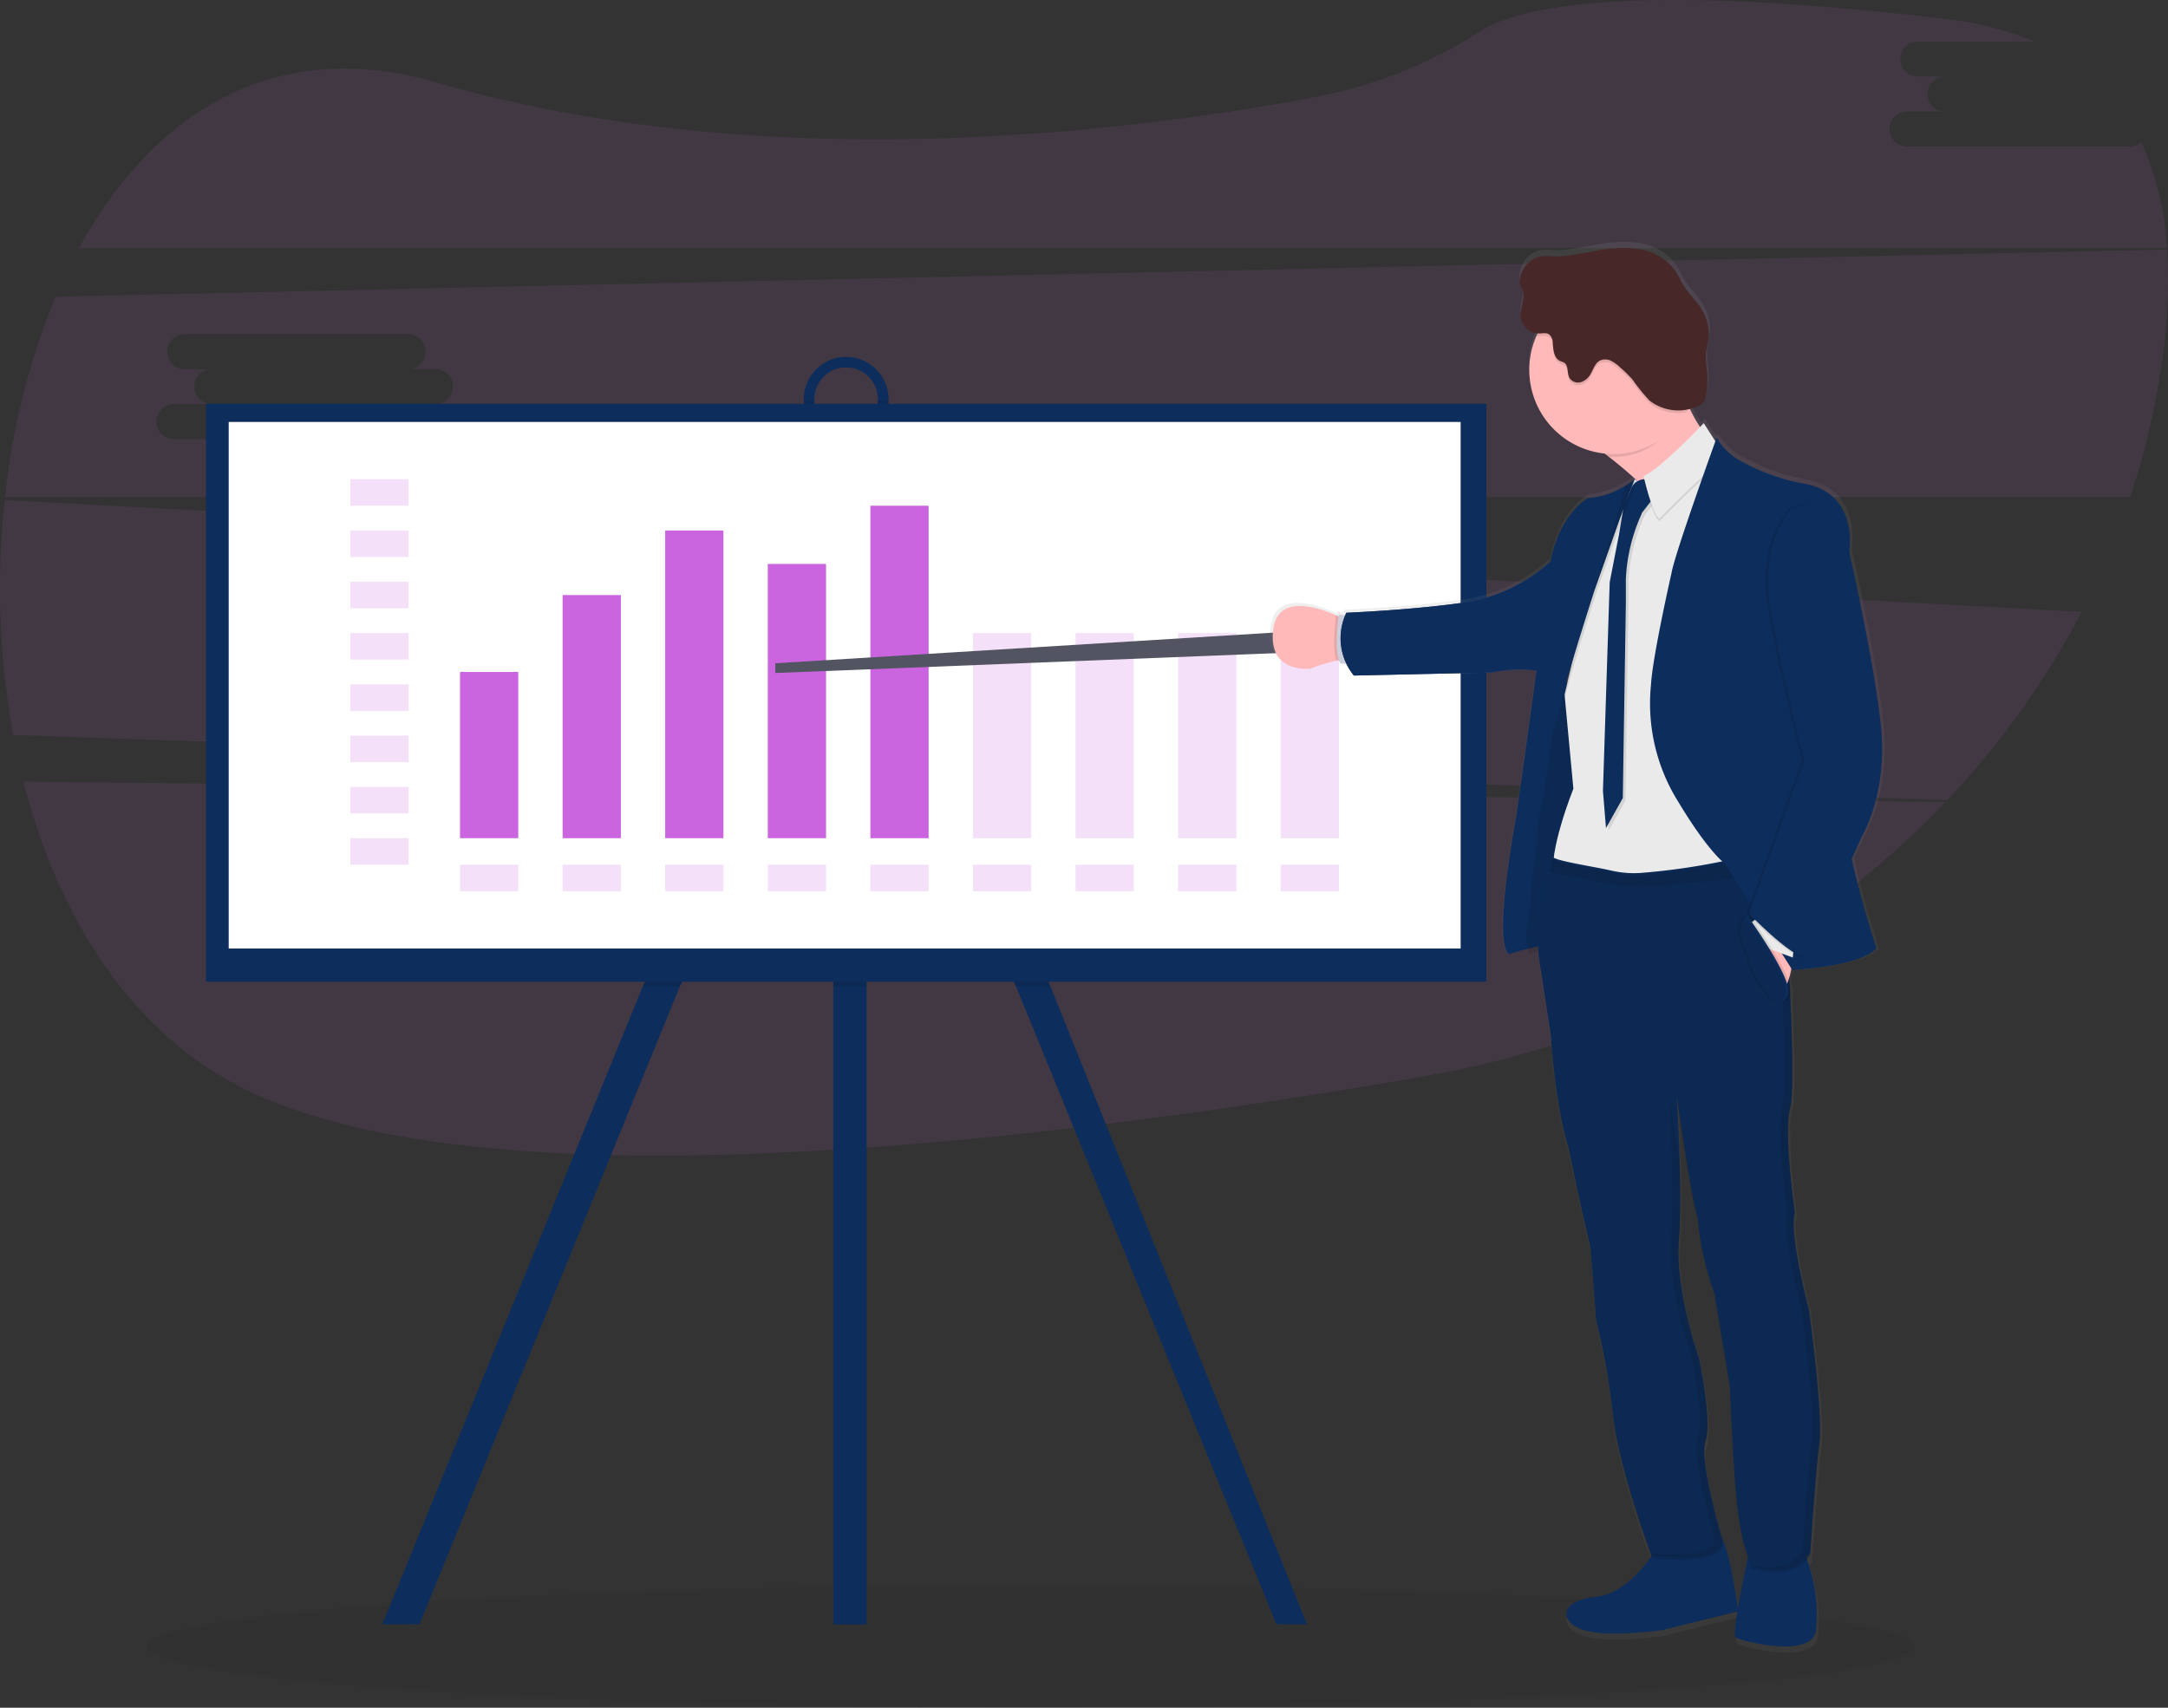 <?xml version="1.0" encoding="utf-8"?>
<svg xmlns="http://www.w3.org/2000/svg" xmlns:xlink="http://www.w3.org/1999/xlink" width="330" height="260" viewBox="0 0 330 260">
  <rect x="0" y="0" width="330" height="260" fill="#333333" stroke="none"/>
  <defs>
    <linearGradient id="a" x1="-1.942" y1="-0.312" x2="-1.942" y2="0.688" gradientUnits="objectBoundingBox">
      <stop offset="0" stop-color="gray" stop-opacity="0.251"/>
      <stop offset="0.54" stop-color="gray" stop-opacity="0.122"/>
      <stop offset="1" stop-color="gray" stop-opacity="0.102"/>
    </linearGradient>
  </defs>
  <g transform="translate(0 0)">
    <g transform="translate(0 0)">
      <path d="M12.344,410.677c5.219,20.511,16.27,38.242,33.735,46.834,36.312,17.862,118.153,8.648,179.242-1.924,31.608-5.47,59.371-20.552,79.55-41.807Z" transform="translate(-8.767 -291.677)" fill="#ca65df" opacity="0.1" style="isolation:isolate"/>
      <path d="M353.54,22.311H320.013a2.674,2.674,0,0,1-.473-5.327,2.634,2.634,0,0,1,.473,0h5.8a2.673,2.673,0,1,1,0-5.325H321.68a2.674,2.674,0,1,1,0-5.327h17.5a49.274,49.274,0,0,0-13.65-3.456C277.807-2.756,260.77.973,254.751,4.8a69.9,69.9,0,0,1-24.522,9.878c-29.44,5.581-84.492,12.3-134.4-2.152C71.031,5.35,52.595,17.5,41.543,37.763H359.362a44.388,44.388,0,0,0-3.938-16.1A3.015,3.015,0,0,1,353.54,22.311Z" transform="translate(-29.505 0)" fill="#ca65df" opacity="0.1" style="isolation:isolate"/>
      <path d="M.721,262.737a124.97,124.97,0,0,0,1.3,35.784l294.369,9.894a126.565,126.565,0,0,0,20.452-28.652Zm116.416,25.526h-5.8a2.674,2.674,0,1,1,0,5.324H77.824a2.674,2.674,0,1,1,0-5.324h5.8a2.675,2.675,0,0,1-.494-5.327,2.56,2.56,0,0,1,.494,0H79.479a2.674,2.674,0,1,1,0-5.325h33.527a2.674,2.674,0,0,1,.494,5.325,2.7,2.7,0,0,1-.494,0h4.13a2.675,2.675,0,0,1,.494,5.327,2.57,2.57,0,0,1-.493,0Z" transform="translate(0 -186.605)" fill="#ca65df" opacity="0.1" style="isolation:isolate"/>
      <path d="M331.76,131.1l-321.4,7.185a109.51,109.51,0,0,0-7.7,30.5H326.127a117.436,117.436,0,0,0,4.67-19.441A84.8,84.8,0,0,0,331.76,131.1ZM67.917,154.641h-5.8a2.675,2.675,0,1,1,0,5.326H28.586a2.674,2.674,0,0,1-.483-5.326,2.636,2.636,0,0,1,.483,0h5.8a2.674,2.674,0,1,1,0-5.325H30.242a2.675,2.675,0,0,1-.494-5.327,2.56,2.56,0,0,1,.494,0H63.77a2.675,2.675,0,0,1,.494,5.327,2.56,2.56,0,0,1-.494,0h4.147a2.674,2.674,0,1,1,0,5.325Z" transform="translate(-1.889 -93.114)" fill="#ca65df" opacity="0.1" style="isolation:isolate"/>
    </g>
    <ellipse cx="134.509" cy="9.331" rx="134.509" ry="9.331" transform="translate(22.454 241.338)" opacity="0.05" style="isolation:isolate"/>
    <path d="M272.044,328.981l-.344.709-2.227,4.575-23.356,47.957-39.632,97.107-5.665.044,39.653-97.151L267.5,326.73l1.977.977,2.227,1.1Z" transform="translate(-142.63 -232.055)" fill="#0d2d5c"/>
    <path d="M514.454,479.373l-4.662-.044-39.635-97.107-22.74-46.7-2.839-5.833-.347-.709.347-.172,2.839-1.405,1.365-.675L475.4,382.222Z" transform="translate(-315.508 -232.055)" fill="#0d2d5c"/>
    <rect width="5.068" height="165.687" transform="translate(126.843 81.631)" fill="#0d2d5c"/>
    <path d="M428.681,187.512a6.455,6.455,0,0,0-6.448,6.449v2.3a6.452,6.452,0,0,0,12.9.284q0-.142,0-.284v-2.3A6.458,6.458,0,0,0,428.681,187.512Zm4.837,8.744a4.84,4.84,0,0,1-9.681,0v-2.3a4.84,4.84,0,1,1,9.681,0h0Z" transform="translate(-299.882 -133.177)" fill="#0d2d5c"/>
    <path d="M399.712,350.251h-5.24l-22.74-46.7v46.7h-5.065V302.294l-23.356,47.957h-5.643l27.022-55.492,1.977.977V281.714h5.065v13.719l1.365-.675Z" transform="translate(-239.824 -200.083)" opacity="0.1" style="isolation:isolate"/>
    <path d="M435.132,210.564v2.074a6.452,6.452,0,1,1-12.9.284q0-.142,0-.284v-2.074h1.611v2.074a4.84,4.84,0,1,0,9.68,0v-2.074Z" transform="translate(-299.882 -149.55)" opacity="0.1" style="isolation:isolate"/>
    <rect width="194.892" height="88.001" transform="translate(31.354 61.477)" fill="#0d2d5c"/>
    <rect width="187.519" height="80.169" transform="translate(34.811 64.24)" fill="#fff"/>
    <g transform="translate(53.329 72.956)">
      <rect width="8.866" height="25.307" transform="translate(16.691 29.348)" fill="#ca65df"/>
      <rect width="8.866" height="37.021" transform="translate(32.309 17.638)" fill="#ca65df"/>
      <rect width="8.866" height="46.848" transform="translate(47.923 7.81)" fill="#ca65df"/>
      <rect width="8.866" height="41.752" transform="translate(63.54 12.903)" fill="#ca65df"/>
      <rect width="8.866" height="50.618" transform="translate(79.154 4.041)" fill="#ca65df"/>
      <g opacity="0.2">
        <rect width="8.866" height="4.038" fill="#ca65df"/>
      </g>
      <g transform="translate(0 7.81)" opacity="0.2">
        <rect width="8.866" height="4.038" fill="#ca65df"/>
      </g>
      <g transform="translate(0 15.617)" opacity="0.2">
        <rect width="8.866" height="4.038" fill="#ca65df"/>
      </g>
      <g transform="translate(0 23.424)" opacity="0.2">
        <rect width="8.866" height="4.038" fill="#ca65df"/>
      </g>
      <g transform="translate(0 31.234)" opacity="0.2">
        <rect width="8.866" height="4.038" fill="#ca65df"/>
      </g>
      <g transform="translate(0 39.041)" opacity="0.2">
        <rect width="8.866" height="4.038" fill="#ca65df"/>
      </g>
      <g transform="translate(0 46.848)" opacity="0.2">
        <rect width="8.866" height="4.038" fill="#ca65df"/>
      </g>
      <g transform="translate(0 54.655)" opacity="0.2">
        <rect width="8.866" height="4.038" fill="#ca65df"/>
      </g>
      <g transform="translate(16.691 58.696)" opacity="0.2">
        <rect width="8.866" height="4.038" fill="#ca65df"/>
      </g>
      <g transform="translate(32.309 58.696)" opacity="0.2">
        <rect width="8.866" height="4.038" fill="#ca65df"/>
      </g>
      <g transform="translate(47.923 58.696)" opacity="0.2">
        <rect width="8.866" height="4.038" fill="#ca65df"/>
      </g>
      <g transform="translate(63.54 58.696)" opacity="0.2">
        <rect width="8.866" height="4.038" fill="#ca65df"/>
      </g>
      <g transform="translate(79.154 58.696)" opacity="0.2">
        <rect width="8.866" height="4.038" fill="#ca65df"/>
      </g>
      <g transform="translate(94.771 58.696)" opacity="0.2">
        <rect width="8.866" height="4.038" fill="#ca65df"/>
      </g>
      <g transform="translate(110.385 58.696)" opacity="0.2">
        <rect width="8.866" height="4.038" fill="#ca65df"/>
      </g>
      <g transform="translate(126.002 58.696)" opacity="0.2">
        <rect width="8.866" height="4.038" fill="#ca65df"/>
      </g>
      <g transform="translate(141.616 58.696)" opacity="0.2">
        <rect width="8.866" height="4.038" fill="#ca65df"/>
      </g>
      <g transform="translate(94.771 23.424)" opacity="0.2">
        <rect width="8.866" height="31.231" fill="#ca65df"/>
      </g>
      <g transform="translate(110.385 23.424)" opacity="0.2">
        <rect width="8.866" height="31.231" fill="#ca65df"/>
      </g>
      <g transform="translate(126.002 23.424)" opacity="0.2">
        <rect width="8.866" height="31.231" fill="#ca65df"/>
      </g>
      <g transform="translate(141.616 23.424)" opacity="0.2">
        <rect width="8.866" height="31.231" fill="#ca65df"/>
      </g>
    </g>
    <path d="M483.182,332.377l-75.916,4.672v1.48l77.533-3.076Z" transform="translate(-289.254 -236.066)" fill="#535461"/>
    <path d="M757.674,217.393s3.972-6.533,2.917-16.782-4.875-26.838-4.875-26.838,1.658-9.293-7.335-10.6a32.091,32.091,0,0,1-9.587-3.554,9.188,9.188,0,0,1-3.435-3.435s-.053.153-.156.434a4.969,4.969,0,0,1-.244-.434s-.022.056-.056.156l-1.527-2.38s-.209.222-.562.587a15.88,15.88,0,0,1-1.561-2.81,8.132,8.132,0,0,0,1.115-.356,2.186,2.186,0,0,0,.909-.581,2.306,2.306,0,0,0,.412-1.028,12.485,12.485,0,0,0,.206-3.61,17.811,17.811,0,0,1-.209-2.826c.069-1.015.428-2,.478-3.014a7.7,7.7,0,0,0-1.9-4.918c-.656-.846-1.393-1.633-1.961-2.539-.493-.787-.852-1.655-1.384-2.42a8.355,8.355,0,0,0-5.468-3.2,19.453,19.453,0,0,0-6.474.212,53.778,53.778,0,0,1-5.621.875c-1.637.094-2.97-.459-4.469.624a4.322,4.322,0,0,0-1.743,3.123,1.653,1.653,0,0,0,.047.625,4.482,4.482,0,0,0,.312.609c.665,1.312-.347,2.87-.215,4.335a2.9,2.9,0,0,0,2.561,2.523c-.059.125-.125.247-.181.375a12.954,12.954,0,0,0,10.577,18.134l.581.447c1.312,1.015,2.786,2.23,4.207,3.551L723,162.7l-.231-.131a12.476,12.476,0,0,1-1.362.937,12.735,12.735,0,0,1-5.821,1.97s-4.272,2.264-5.743,9.731a25.107,25.107,0,0,1-12.6,6.2c-8.391,1.249-18.737,1.658-18.737,1.658s-.084.15-.2.425l-.956-.175a1.722,1.722,0,0,1-.041.312l-.375-.169c-2.963-1.3-8.885-3.185-9.634,2.021-1.005,6.982,5.652,6.18,5.652,6.18a31.011,31.011,0,0,1,4.038-1.227l.372-.072a2.06,2.06,0,0,0,.263.512h.906a10.712,10.712,0,0,0,1.134,1.842l21.1-.462a22.151,22.151,0,0,1,6.936-.287c-1.452,10.855-3.167,22.759-3.167,22.759s-3.591,18.852-1.077,20.823a38.275,38.275,0,0,1,4.453-1.193,20.278,20.278,0,0,0,.369,3.469l1.608,10.527s.624,10.755,2.714,17.175l1.843,8.775,1.543,6.633.868,11.258a106.974,106.974,0,0,1,2.58,14.5c.815,7.563,5.24,19.786,5.83,21.394-1.511,2.139-4.615,5.768-8.51,6.143-5.559.537-5.693,3.888-1.808,5.093s12.06,0,12.06,0l11.529-2.851c-.347,2.127-.528,3.807-.275,3.988.737.537,11.926,3.435,12.329-1.205q.047-.575.084-1.115a23.6,23.6,0,0,0-1.171-8.775c-.09-.278-.172-.559-.243-.84a5.15,5.15,0,0,0,.456-.59s.806-12.529,1.409-17.019c.047-.359.078-.8.094-1.29.278-5.384-1.686-19.546-1.686-19.546s-2.426-9.212-2.336-13.447a4.038,4.038,0,0,1,.178-1.037,1.149,1.149,0,0,0-.031-.225.607.607,0,0,1,.047-.178,99.238,99.238,0,0,1-1.058-13.447,10.4,10.4,0,0,1,.312-2.217,14.565,14.565,0,0,0,.3-2.895c.156-3.435-.025-9.368-.275-14.933.028-.094.056-.187.078-.3a2.909,2.909,0,0,0-.153-1.311c-.019-.359-.034-.715-.053-1.068.1-.353.187-.728.262-1.115h.162v.022s10.5-.5,12.913-3.316c0,0-2.439-7.579-3.791-13.74Zm-45.243-23.574-.166-.059c.265-.937.581-2.027.937-3.169C712.9,191.826,712.637,192.95,712.431,193.818Zm10.655-31.069.047.044-.05-.028ZM736.2,325.3c-.565-1.945-2.81-9.877-2.739-13.659a3.846,3.846,0,0,1,.172-.968,7.239,7.239,0,0,0,.312-2.114c.225-3.947-1.287-11.02-1.287-11.02s-3.382-9.54-3.123-17.116c0-.191.022-.381.035-.571.056-.718.1-1.5.131-2.317v-.016c.128-2.926.1-6.448.016-9.734l-.019-.122c-.115-4.35-.331-8.266-.421-9.815.312,2.239,2.311,16.176,3.173,18.456a46.8,46.8,0,0,0,2.614,11.867l2.349,14.134s.6,16.819,1.6,21.576c.45,2.117.831,3.544,1.115,4.475-.406,1.9-1.062,5.071-1.5,7.7-.259-1.714-1.171-8.247-2.427-10.755Z" transform="translate(-473.865 -90.24)" fill="url(#a)"/>
    <path d="M836.68,807.12s-3.919,7.1-9.431,7.635-5.643,3.85-1.792,5.047,11.954,0,11.954,0l11.554-2.854s-1.4-11.423-3.254-12.02S836.68,807.12,836.68,807.12Z" transform="translate(-584.384 -571.628)" fill="#0d2d5c"/>
    <path d="M913.644,811.127s-2.923,13.147-2.186,13.681,11.82,3.385,12.219-1.2q.047-.578.084-1.105a23.439,23.439,0,0,0-1.162-8.7,6.956,6.956,0,0,1-.45-2.682C922.335,809.269,913.644,811.127,913.644,811.127Z" transform="translate(-647.264 -575.504)" fill="#0d2d5c"/>
    <path d="M852.582,199.613s-8.965,22.022-7.37,14.949c1.055-4.684-5.768-10.908-10.487-14.565-2.4-1.874-4.256-3.063-4.256-3.063s16.832-19.624,15.639-11.158a12.751,12.751,0,0,0,.918,6.833A17.907,17.907,0,0,0,852.582,199.613Z" transform="translate(-589.828 -130.439)" fill="#ffb9b9"/>
    <path d="M680.325,326.594a5.14,5.14,0,0,0-2.052.128,30.817,30.817,0,0,0-4,1.215s-6.6.8-5.6-6.124c.74-5.159,6.608-3.285,9.546-2,1,.44,1.661.809,1.661.809Z" transform="translate(-474.84 -226.135)" fill="#ffb9b9"/>
    <path d="M703.221,330.057a5.14,5.14,0,0,0-2.052.128c-.718-1.811-.172-6.105-.056-6.914,1,.44,1.661.809,1.661.809Z" transform="translate(-497.735 -229.598)" opacity="0.1" style="isolation:isolate"/>
    <path d="M704.214,323.119l-1.727-.312s-.884,5.933.271,7.495h1.986Z" transform="translate(-498.701 -229.269)" fill="#cbcdda"/>
    <path d="M802.482,358.34s-5.278-3.157-5.909.828-1.461,10.792-1.461,10.792l-1.462,8.666-1.892,17.363.265,2.954s5.621-1.892,6.939-1.227,2.392-7.3,2.392-7.3l2.186-8.235.331-17.463Z" transform="translate(-562.334 -253.662)" fill="#0d2d5c"/>
    <path d="M812.482,358.34s-5.278-3.157-5.909.828-1.461,10.792-1.461,10.792l-1.462,8.666-1.892,17.363.265,2.954s5.621-1.892,6.939-1.227,2.392-7.3,2.392-7.3l2.186-8.235.331-17.463Z" transform="translate(-569.436 -253.662)" opacity="0.1" style="isolation:isolate"/>
    <path d="M737.464,290.659a25.324,25.324,0,0,1-13.793,7.42c-8.316,1.243-18.578,1.646-18.578,1.646a9,9,0,0,0,1.146,9.562l20.923-.462s4.631-1.005,8.219,0Z" transform="translate(-500.16 -206.436)" fill="#4c4c78"/>
    <path d="M737.464,290.659a25.324,25.324,0,0,1-13.793,7.42c-8.316,1.243-18.578,1.646-18.578,1.646a9,9,0,0,0,1.146,9.562l20.923-.462s4.631-1.005,8.219,0Z" transform="translate(-500.16 -206.436)" fill="#0d2d5c"/>
    <path d="M662.035,378.147" transform="translate(-470.2 -268.573)" fill="none" stroke="blue" stroke-miterlimit="10" stroke-width="1"/>
    <path d="M846.139,192.418c-2.042,4.372-5.593,7.595-10.742,7.595-.228,0-.449,0-.671-.016-2.4-1.874-4.256-3.063-4.256-3.063s16.832-19.624,15.639-11.158C845.74,188.368,845.318,190.472,846.139,192.418Z" transform="translate(-589.828 -130.439)" opacity="0.1" style="isolation:isolate"/>
    <path d="M828.845,162.968a12.81,12.81,0,1,1,0-.063Z" transform="translate(-570.447 -106.625)" fill="#ffb9b9"/>
    <path d="M845.661,304.307s-28.618,2.526-29.667-1.127,2.92-13.547,2.92-13.547l-1.293-13.812-.047-.528s3.585-14.943,3.454-16.136c-.125-1.074,5.771-13.612,6.983-16.176.144-.3.219-.459.219-.459l.228.131.1.059,1.4.818,5.537-1.312,6.674-3.494.624,38.226Z" transform="translate(-579.422 -169.551)" fill="#eaeaea"/>
    <path d="M850.386,253.264a2.28,2.28,0,0,0-2.723,1.427,20.271,20.271,0,0,1-1.062,2.457l-.762,4.547-1.4,7.182-1.03,31.775.465,5.643,2.558-4.547.465-29.7v-3.694a26.748,26.748,0,0,1,2.13-9.275l.356-.834,2.223-2.857Z" transform="translate(-599.021 -179.83)" opacity="0.1" style="isolation:isolate"/>
    <path d="M849.017,251.884a2.279,2.279,0,0,0-2.723,1.427,20.162,20.162,0,0,1-1.065,2.458l-.762,4.55-1.4,7.182-1.027,31.775.465,5.646,2.557-4.562.465-29.682v-3.7a26.882,26.882,0,0,1,2.13-9.275l.359-.834,2.223-2.854Z" transform="translate(-598.049 -178.85)" fill="#0d2d5c"/>
    <path d="M872.516,223.745s-6.774,7.182-9.166,8.035c0,0,1.2,5.446,2.392,6.508,0,0,7.108-7.248,8.366-7.835l1.056-2.583Z" transform="translate(-613.181 -158.911)" opacity="0.1" style="isolation:isolate"/>
    <path d="M872.516,222.333s-6.774,7.182-9.166,8.035c0,0,1.2,5.446,2.392,6.508,0,0,7.108-7.248,8.366-7.835l1.056-2.579Z" transform="translate(-613.181 -157.908)" fill="#eaeaea"/>
    <path d="M832.932,251.83l-.069.187-2.17,5.818-3.882,10.977s-.034.112-.1.312c-.643,2-4.1,12.844-4.781,16l-.047-.528s3.585-14.943,3.454-16.136c-.125-1.074,5.771-13.612,6.983-16.176.194-.131.343-.243.447-.328Z" transform="translate(-583.727 -178.858)" opacity="0.1" style="isolation:isolate"/>
    <path d="M809.593,251.819l-2.242,6.008L803.469,268.8s-.034.112-.1.312c-.681,2.13-4.562,14.287-4.875,16.51-.353,2.442-5.234,15.642-5.234,15.642l-2.789,22.856c-2.5-1.939,1.049-20.61,1.049-20.61s3.985-27.69,4.928-36.9,6.03-11.9,6.03-11.9a12.721,12.721,0,0,0,5.768-1.952A12.215,12.215,0,0,0,809.593,251.819Z" transform="translate(-560.785 -178.85)" fill="#0d2d5c"/>
    <path d="M850.691,535.788c-.6,4.45-1.393,16.863-1.393,16.863-2.789,4.185-8.966,1.924-8.966,1.924a27.95,27.95,0,0,1-1.658-5.974c-1-4.725-1.593-21.385-1.593-21.385l-2.327-14.009a47.077,47.077,0,0,1-2.589-11.77c-.937-2.458-3.188-18.593-3.188-18.593s.937,14.474.334,22.113,3.051,17.928,3.051,17.928,2.061,9.631,1,12.619,2.657,15.339,2.657,15.339c-.312,3.585-10.886,2.123-10.886,2.123s-4.974-13.334-5.846-21.373a106.159,106.159,0,0,0-2.558-14.365l-.862-11.155-1.53-6.574-1.824-8.7c-2.061-6.377-2.689-17.035-2.689-17.035l-1.6-10.458c-1.043-5.171.312-11.242,1.212-14.418.39-1.374.7-2.214.7-2.214.915.649,6.155,1.408,8.866,2.027a15.438,15.438,0,0,0,4.528.362,100.9,100.9,0,0,0,20.233-3.71l.684-.209.141,1.193.331,2.851.59,5.056s1.792,26.956.731,30.6.731,15.926.731,15.926c-1,2.91,2.123,14.752,2.123,14.752S851.291,531.331,850.691,535.788Z" transform="translate(-573.763 -316.159)" fill="#0d2d5c"/>
    <path d="M831.578,162.992a12.806,12.806,0,0,1-1.7,6.4,6.714,6.714,0,0,1-5.621-1.358,27.614,27.614,0,0,1-2.567-3.182,19.245,19.245,0,0,0-1.833-1.808,5.815,5.815,0,0,0-1.446-1.052,1.964,1.964,0,0,0-1.733-.019c-.706.394-.937,1.271-1.346,1.97a2.631,2.631,0,0,1-1.471,1.284,1.561,1.561,0,0,1-1.758-.6c-.434-.746-.116-1.911-.843-2.367a4.611,4.611,0,0,0-.593-.243c-.937-.425-1.046-1.683-1.128-2.714a1.691,1.691,0,0,0-.575-1.349,2.646,2.646,0,0,0-1.49-.125,1.942,1.942,0,0,1-.447-.034,12.832,12.832,0,0,1,24.561,5.2Z" transform="translate(-573.18 -106.65)" opacity="0.1" style="isolation:isolate"/>
    <path d="M800.055,132.182a4.285,4.285,0,0,0-1.727,3.1,1.6,1.6,0,0,0,.047.609,4.128,4.128,0,0,0,.312.606c.656,1.3-.347,2.845-.219,4.3a2.857,2.857,0,0,0,2.81,2.5c.506,0,1.062-.15,1.49.125a1.686,1.686,0,0,1,.575,1.349c.081,1.03.184,2.289,1.124,2.714a5.232,5.232,0,0,1,.593.244c.731.456.412,1.624.846,2.367a1.562,1.562,0,0,0,1.758.6,2.622,2.622,0,0,0,1.468-1.28c.4-.7.643-1.561,1.349-1.97a1.955,1.955,0,0,1,1.733.016,5.828,5.828,0,0,1,1.446,1.056,18.869,18.869,0,0,1,1.833,1.808,27.827,27.827,0,0,0,2.567,3.179,7.1,7.1,0,0,0,7.264.9,2.207,2.207,0,0,0,.9-.574,2.3,2.3,0,0,0,.409-1.021,12.39,12.39,0,0,0,.206-3.575,17.717,17.717,0,0,1-.209-2.811c.066-1.005.425-1.976.475-2.982a7.684,7.684,0,0,0-1.874-4.878c-.65-.84-1.38-1.618-1.943-2.517-.49-.781-.846-1.639-1.371-2.4a8.259,8.259,0,0,0-5.421-3.176,19.26,19.26,0,0,0-6.414.212,52.063,52.063,0,0,1-5.583.865C802.862,131.657,801.541,131.1,800.055,132.182Z" transform="translate(-566.992 -92.528)" fill="#472727"/>
    <path d="M843.389,251.819l-2.242,6.008L837.265,268.8s-.034.112-.1.312v.016l4.884-16.382A12.151,12.151,0,0,0,843.389,251.819Z" transform="translate(-594.581 -178.85)" opacity="0.1" style="isolation:isolate"/>
    <g transform="translate(236.376 128.986)" opacity="0.1">
      <path d="M815.942,450.5a1.628,1.628,0,0,1-.175-.1.1.1,0,0,1-.019.047Z" transform="translate(-815.748 -448.872)"/>
      <path d="M928.679,515.519s-3.123-11.842-2.123-14.752c0,0-1.792-12.273-.728-15.926s-.734-30.6-.734-30.6l-.59-5.056-.331-2.851-.137-1.193-.687.209-.425.125.053.462.331,2.848.59,5.056s1.792,26.959.734,30.6.728,15.926.728,15.926c-1,2.914,2.123,14.752,2.123,14.752s2.186,15.808,1.6,20.255-1.4,16.863-1.4,16.863c-2.036,3.057-5.88,2.676-7.807,2.248l.034.075s6.177,2.261,8.966-1.924c0,0,.8-12.419,1.4-16.863S928.679,515.519,928.679,515.519Z" transform="translate(-889.703 -445.137)"/>
      <path d="M875.506,627.029c1.062-2.988-1-12.619-1-12.619s-3.651-10.305-3.054-17.928c.25-3.182.234-7.548.128-11.554-.846-5.168-1.658-10.93-1.658-10.93s.937,14.474.337,22.109,3.051,17.931,3.051,17.931,2.061,9.628,1,12.616,2.651,15.324,2.651,15.324c-.266,2.873-7.089,2.5-9.8,2.249l.1.275s10.558,1.462,10.889-2.123C878.164,642.369,874.444,630.018,875.506,627.029Z" transform="translate(-852.266 -536.659)"/>
    </g>
    <path d="M879.171,238.785l-2.242.834,1.493,1.046-11.148,26.894c.259-4.372,3.123-16.985,3.123-16.985.447-2.835,6.87-20.61,6.87-20.61a9.081,9.081,0,0,0,3.4,3.4Z" transform="translate(-615.967 -163.327)" opacity="0.1" style="isolation:isolate"/>
    <path d="M917.612,418.547l11.4-2.939,1.5,4.631-11.654,2.842Z" transform="translate(-651.72 -295.179)" opacity="0.1" style="isolation:isolate"/>
    <path d="M850.691,537.1c-.6,4.45-1.393,16.863-1.393,16.863-2.789,4.182-8.966,1.924-8.966,1.924a27.956,27.956,0,0,1-1.658-5.977c-1-4.728-1.593-21.382-1.593-21.382l-2.327-13.99a46.24,46.24,0,0,1-2.589-11.754c-.937-2.457-3.188-18.593-3.188-18.593s.937,14.474.334,22.113,3.051,17.916,3.051,17.916,2.061,9.631,1,12.619,2.657,15.336,2.657,15.336c-.312,3.588-10.886,2.127-10.886,2.127s-4.974-13.35-5.846-21.385a106.143,106.143,0,0,0-2.558-14.365l-.862-11.158-1.53-6.6-1.824-8.7c-2.061-6.374-2.689-17.032-2.689-17.032l-1.6-10.458c-1.043-5.171.312-11.242,1.212-14.418.39-1.377.7-2.217.7-2.217.915.65,6.155,1.411,8.866,2.03a15.537,15.537,0,0,0,4.528.362,100.907,100.907,0,0,0,20.233-3.71c.447-.134.684-.212.684-.212l.141,1.2.331,2.848.59,5.056s1.792,26.959.731,30.6.731,15.926.731,15.926c-1,2.914,2.123,14.755,2.123,14.755S851.291,532.646,850.691,537.1Z" transform="translate(-573.763 -317.078)" opacity="0.1" style="isolation:isolate"/>
    <path d="M850.711,449.479l-1.892.194L830.572,451.5a29.559,29.559,0,0,1-8.775-.431l-8.463-1.693c.39-1.374.7-2.214.7-2.214.915.65,6.155,1.409,8.866,2.027a15.436,15.436,0,0,0,4.528.362,100.9,100.9,0,0,0,20.233-3.71l.824.983Z" transform="translate(-577.658 -316.649)" opacity="0.1" style="isolation:isolate"/>
    <path d="M925.295,482.114s.231,7.27-1.727,9.1l-5.212-9.828,4.372-2.127Z" transform="translate(-652.248 -340.385)" fill="#ffb9b9"/>
    <path d="M901.315,307.734c-2.389,2.788-12.8,3.288-12.8,3.288l-10.305-16.239s-2.439-1.693-7.023-9.315a28.207,28.207,0,0,1-4.175-17.878c.253-4.384,3.123-16.985,3.123-16.985.447-2.836,6.87-20.611,6.87-20.611a9.082,9.082,0,0,0,3.4,3.4,31.653,31.653,0,0,0,9.5,3.522c8.916,1.3,7.27,10.508,7.27,10.508s.1,35.809-.449,40.094S901.315,307.734,901.315,307.734Z" transform="translate(-615.705 -163.35)" fill="#0d2d5c"/>
    <path d="M926.654,483.507l-.3,2.658-3.619-1.327-2.654-4.019,1.992-1.561Z" transform="translate(-653.473 -340.385)" fill="#eaeaea"/>
    <path d="M924.006,265.316s-5.181,4.875-3.226,15.739,5.081,22.659,5.081,22.659l-8.432,23.359s5.877,6.127,8.766,6.87l8.416-18.677s3.935-6.474,2.889-16.632-4.831-26.6-4.831-26.6S932.672,262.031,924.006,265.316Z" transform="translate(-651.59 -187.966)" opacity="0.1" style="isolation:isolate"/>
    <path d="M925.344,265.316s-5.184,4.875-3.235,15.739,5.078,22.659,5.078,22.659l-8.432,23.359s5.877,6.127,8.766,6.87l8.432-18.677s3.935-6.474,2.889-16.632-4.831-26.6-4.831-26.6S934.01,262.031,925.344,265.316Z" transform="translate(-652.531 -187.966)" fill="#0d2d5c"/>
    <path d="M916.633,481.681s6.573,9.1,6.077,11.523a1.474,1.474,0,0,1-2.423,1.127l-2.589-3.551-2.327-6.642S915.6,481.272,916.633,481.681Z" transform="translate(-650.128 -342.078)" opacity="0.1" style="isolation:isolate"/>
    <path d="M915.264,481.681s6.558,9.1,6.074,11.523a1.473,1.473,0,0,1-2.423,1.127l-2.589-3.551L914,484.139S914.227,481.272,915.264,481.681Z" transform="translate(-649.156 -342.078)" fill="#0d2d5c"/>
    <path d="M913.884,481.681s6.558,9.1,6.077,11.523a1.473,1.473,0,0,1-2.423,1.127l-2.592-3.551-2.323-6.642S912.851,481.272,913.884,481.681Z" transform="translate(-648.176 -342.078)" opacity="0.1" style="isolation:isolate"/>
  </g>
</svg>